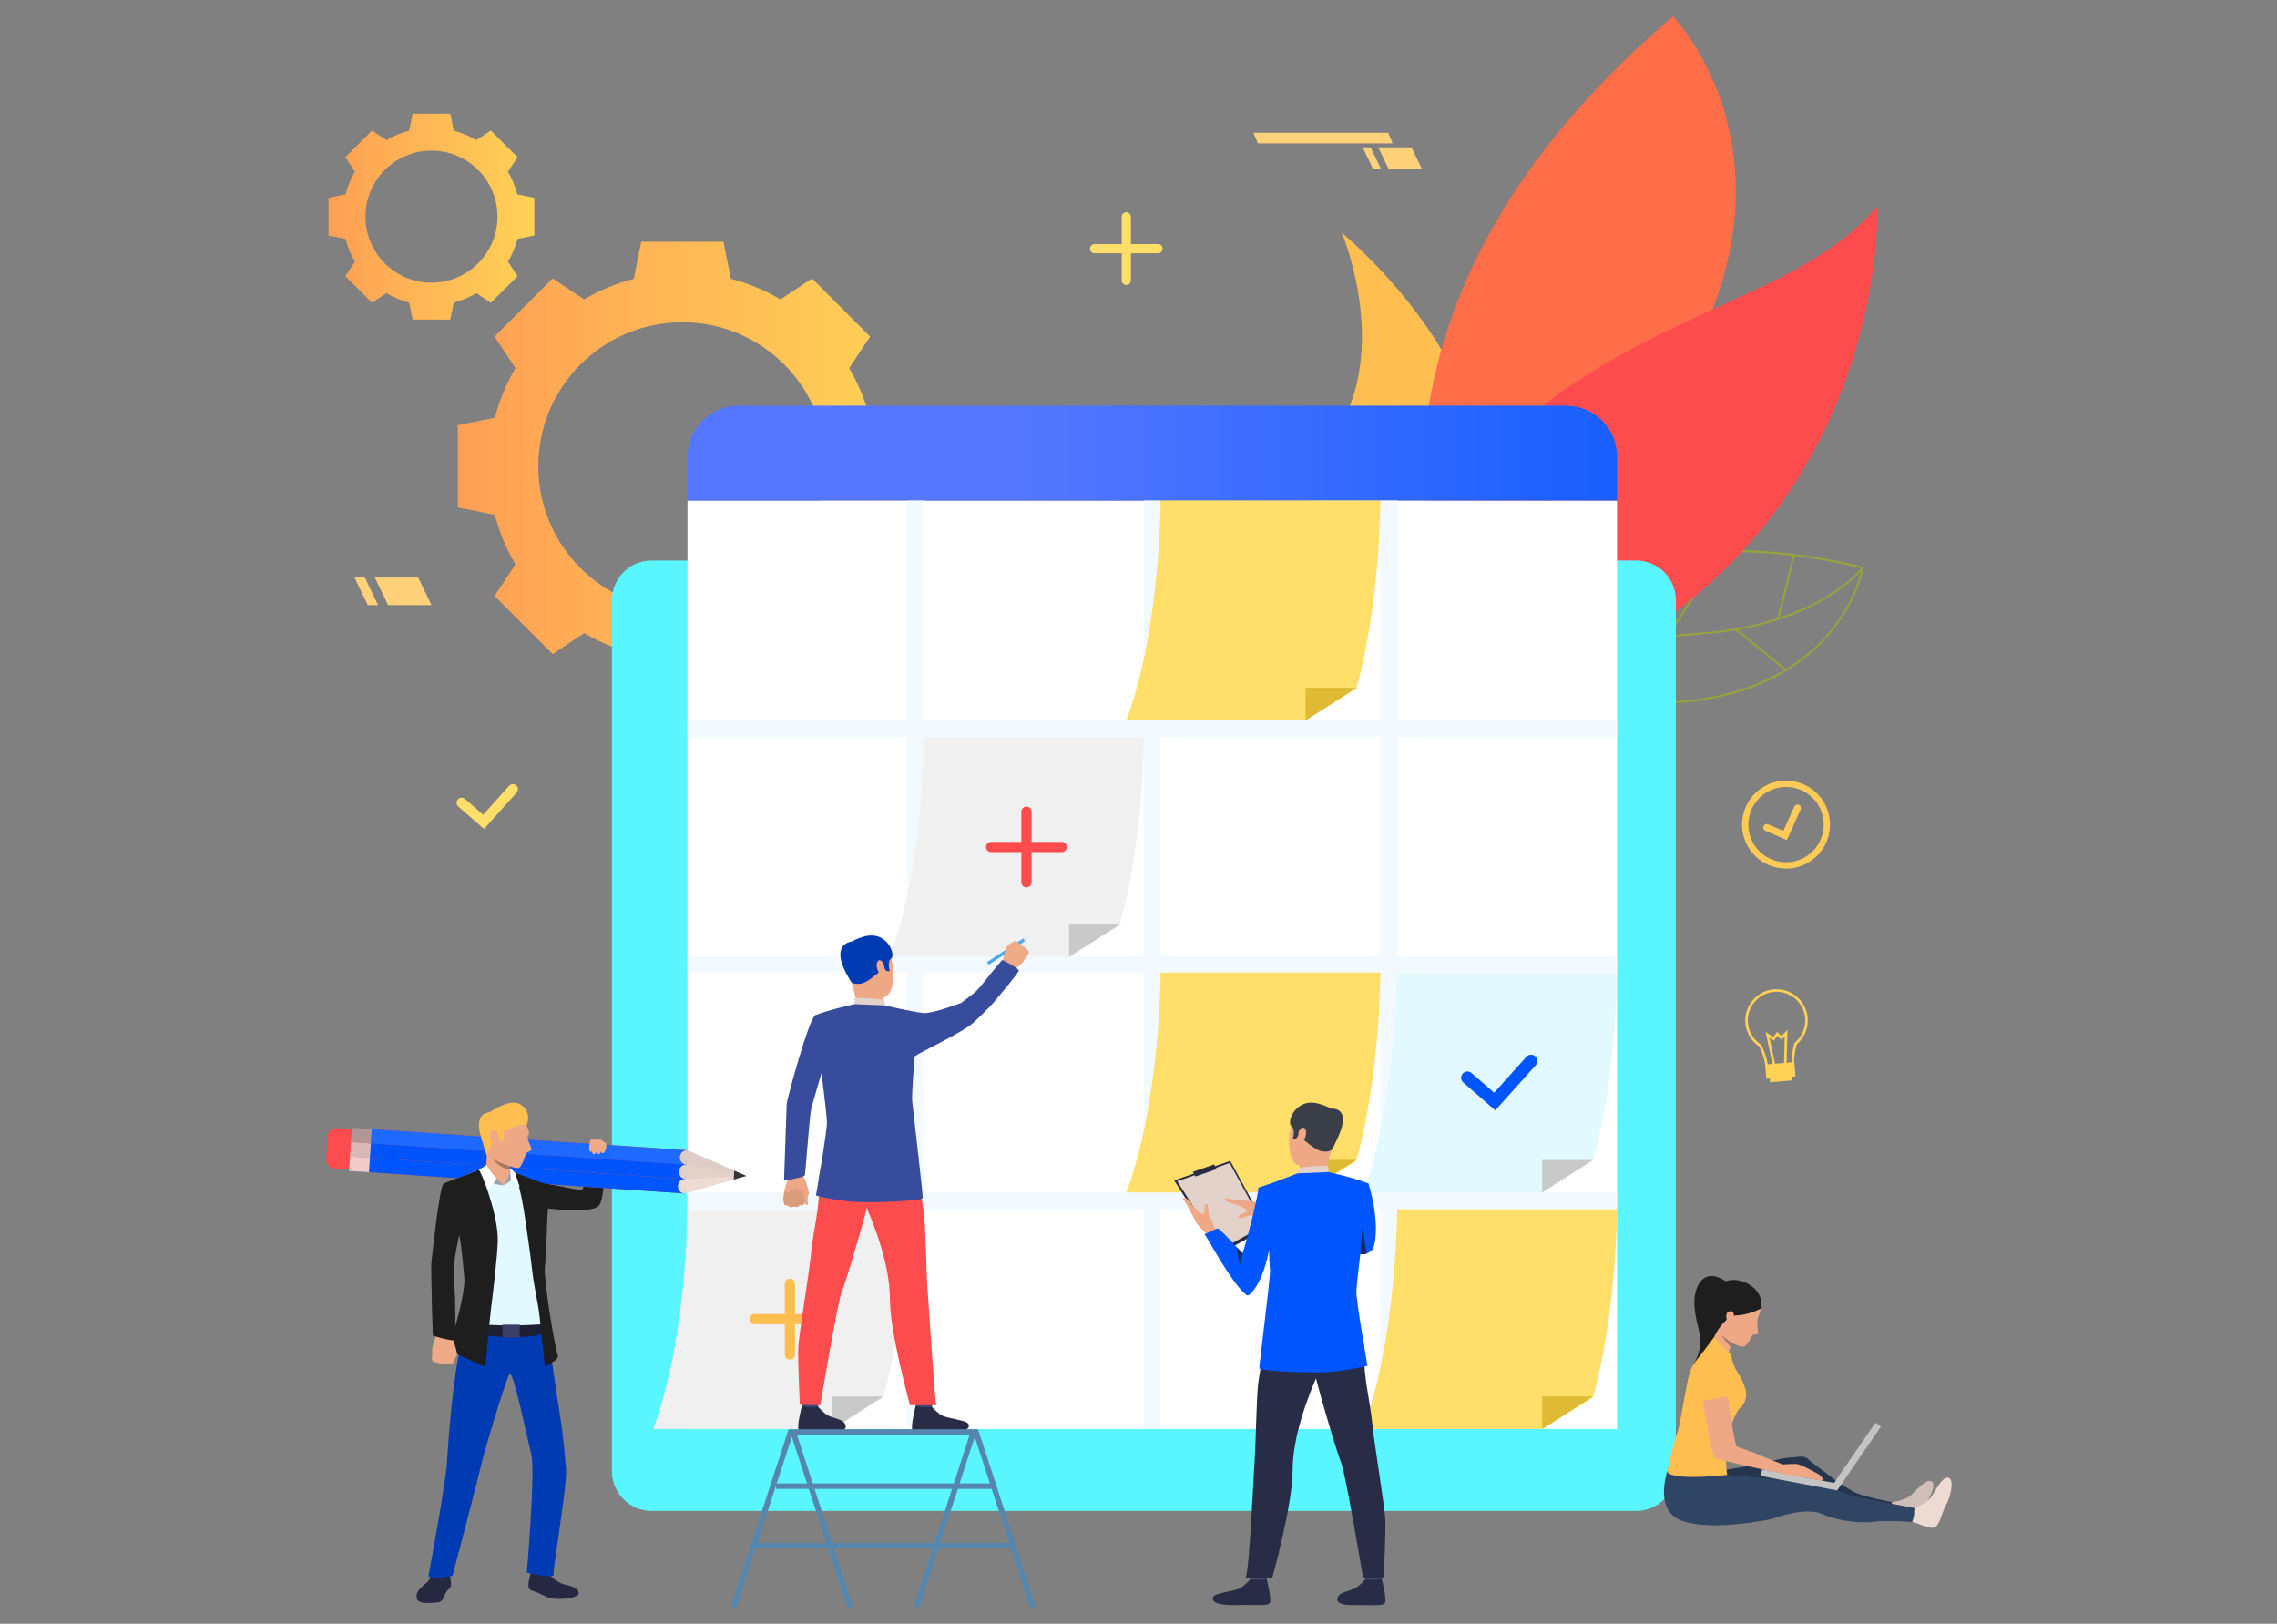 <svg xmlns="http://www.w3.org/2000/svg" width="2499" height="1782" viewBox="0 0 2499 1782" fill="none"><rect x="0" y="0" width="2499" height="1782" fill="#808080" stroke="none"/><path d="M1890.21 604.291L1829.13 697.791L1830.87 698.926L1891.95 605.426L1890.21 604.291Z" fill="#97A43C"></path><path d="M2003.91 654.737C1978.4 670.036 1933.99 689.302 1867.29 694.203C1803.19 698.914 1753.78 705.164 1711.82 713.87C1659.81 724.659 1619.82 739.176 1589.54 758.252L1590.65 760.008C1659.75 716.469 1774.87 703.077 1867.45 696.273C1934.62 691.336 1979.38 671.891 2005.1 656.448C2033.03 639.676 2045.23 623.808 2045.35 623.65L2043.7 622.395C2043.58 622.552 2031.55 638.166 2003.91 654.737Z" fill="#97A43C"></path><path d="M2044.77 622.019C1987.46 607.908 1933.47 601.986 1883.42 604.265C1857.69 605.436 1833 608.764 1809.45 614.264C1807.55 614.71 1805.66 615.168 1803.78 615.639C1792 618.593 1780.48 622.091 1769.26 626.144C1752.54 632.15 1736.48 639.375 1721.12 647.793C1706.02 656.043 1691.59 665.425 1677.87 675.943C1672.96 679.682 1668.14 683.589 1663.42 687.631C1660.43 690.175 1657.48 692.792 1654.56 695.458C1647.71 701.729 1641.31 708.11 1635.33 714.502C1633.93 715.985 1632.55 717.481 1631.2 718.965C1622.28 728.819 1614.35 738.66 1607.37 748.14C1606.42 749.418 1605.5 750.685 1604.58 751.951C1602.88 754.327 1601.23 756.679 1599.65 758.995C1594.13 767.063 1589.3 774.747 1585.17 781.826C1583.94 783.913 1582.77 785.939 1581.67 787.917C1580.62 789.763 1579.64 791.56 1578.7 793.296C1563.75 821.036 1557.61 840.912 1557.55 841.105L1555.82 846.761L1559.37 842.034C1559.5 841.853 1572.37 825.077 1609.37 808.203C1609.72 808.046 1610.07 807.877 1610.43 807.72C1613.65 806.274 1617.12 804.802 1620.83 803.319C1628.28 800.328 1636.76 797.313 1646.35 794.394C1651.91 792.693 1657.86 791.029 1664.18 789.436C1680.72 785.227 1699.92 781.428 1722.08 778.509C1748.49 775.024 1779.08 772.792 1814.33 772.611C1835.61 772.514 1855.74 770.801 1874.61 767.497C1883.26 766.001 1891.64 764.156 1899.76 761.985C1912.9 758.475 1925.31 754.097 1936.97 748.875C1964.67 736.452 1988.19 719.193 2006.87 697.592C2038.69 660.794 2045.48 623.574 2045.55 623.2L2045.71 622.248L2044.77 622.019ZM2005.29 696.229C1994.46 708.772 1979.77 722.22 1960.15 734.184C1959.52 734.57 1958.9 734.944 1958.26 735.318C1941.56 745.268 1921.37 754.121 1897.06 760.44C1889.87 762.334 1882.31 763.986 1874.37 765.385C1856.38 768.569 1836.42 770.426 1814.33 770.535C1781.36 770.704 1750.46 772.658 1722.07 776.372C1710.25 777.916 1698.86 779.761 1687.94 781.908C1679.75 783.512 1671.81 785.285 1664.15 787.239C1658.12 788.758 1652.25 790.386 1646.57 792.123C1637.17 794.97 1628.26 798.081 1619.84 801.482C1616.26 802.918 1612.76 804.401 1609.36 805.933C1608.7 806.235 1608.03 806.536 1607.38 806.838C1580.88 819.056 1567.01 830.972 1561.16 836.905C1563.85 829.439 1569.98 813.845 1580.53 794.282C1581.41 792.642 1582.34 790.954 1583.32 789.217C1584.65 786.841 1586.06 784.393 1587.55 781.86C1591.35 775.419 1595.69 768.496 1600.63 761.26C1603.16 757.522 1605.86 753.686 1608.72 749.802C1609.62 748.56 1610.55 747.318 1611.52 746.051C1618.55 736.716 1626.48 727.08 1635.4 717.467C1636.24 716.538 1637.11 715.61 1637.99 714.694C1643.6 708.748 1649.59 702.826 1655.96 696.989C1658.39 694.769 1660.87 692.562 1663.44 690.355C1667.53 686.821 1671.81 683.299 1676.3 679.801C1689.5 669.526 1704.41 659.515 1721.14 650.361C1735.39 642.558 1750.98 635.369 1767.95 629.171C1781.38 624.238 1795.69 619.932 1810.92 616.422C1832.55 611.405 1856.02 607.992 1881.44 606.665C1883.88 606.52 1886.33 606.412 1888.79 606.327C1889.63 606.291 1890.47 606.267 1891.32 606.255C1896.01 606.098 1900.76 606.026 1905.59 606.026C1925.14 606.026 1945.76 607.232 1967.51 609.839C1968.2 609.923 1968.89 610.007 1969.59 610.092C1992.68 612.95 2017.02 617.389 2042.67 623.636C2042.89 623.684 2043.09 623.744 2043.31 623.792C2043.16 624.48 2042.92 625.517 2042.57 626.88C2039.91 637.409 2030.66 666.921 2005.29 696.229Z" fill="#97A43C"></path><path d="M1472.5 255.304C1472.5 255.304 1518.8 363.018 1477.84 454.367C1390.92 648.175 1456.81 623.19 1456.81 623.19C1456.81 623.19 1512.6 752.715 1601.59 594.241C1690.58 435.768 1472.5 255.304 1472.5 255.304Z" fill="#FEBF50"></path><path d="M1664.28 860.59C1664.28 860.59 1622.56 728.425 1813.82 459.609C2005.09 190.792 1836.08 18 1836.08 18C1342.76 438.649 1664.28 860.59 1664.28 860.59Z" fill="#FD6E49"></path><path d="M1714.84 429.037C1575.03 525.346 1509.6 809.276 1605.46 782.866C2077.49 652.81 2060.4 226.604 2060.4 226.604C1984.5 315.278 1854.64 332.727 1714.84 429.037Z" fill="#FC4C4D"></path><path d="M1967.86 608.608L1950.59 679.082L1952.61 679.576L1969.87 609.102L1967.86 608.608Z" fill="#97A43C"></path><path d="M1906.31 690.24L1905 691.848L1959.49 736.31L1960.8 734.702L1906.31 690.24Z" fill="#97A43C"></path><path d="M954.543 458.414C949.542 439.055 941.869 420.773 931.96 403.967L954.95 369.392L923.055 337.497L891.16 305.602L856.585 328.591C839.779 318.682 821.497 311.009 802.138 306.008L793.953 265.337H748.846H703.74L695.554 306.008C676.195 311.009 657.913 318.682 641.107 328.591L606.532 305.602L574.637 337.497L542.742 369.392L565.732 403.967C555.823 420.774 548.15 439.055 543.149 458.414L502.478 466.6V511.706V556.812L543.149 564.997C548.15 584.356 555.823 602.638 565.732 619.444L542.742 654.019L574.637 685.913L606.532 717.808L641.107 694.819C657.913 704.729 676.194 712.401 695.554 717.402L703.74 758.073H748.846H793.953L802.138 717.402C821.497 712.401 839.779 704.729 856.584 694.819L891.159 717.808L923.054 685.913L954.949 654.019L931.959 619.444C941.868 602.638 949.541 584.356 954.542 564.997L995.213 556.812V511.706V466.6L954.543 458.414ZM748.846 669.76C661.556 669.76 590.792 598.997 590.792 511.706C590.792 424.415 661.555 353.652 748.846 353.652C836.137 353.652 906.9 424.415 906.9 511.706C906.9 598.997 836.137 669.76 748.846 669.76Z" fill="url(#paint0_linear_360_662)"></path><path d="M567.817 213.344C565.524 204.469 562.007 196.088 557.464 188.384L568.004 172.533L553.382 157.91L538.76 143.288L522.909 153.827C515.205 149.285 506.824 145.766 497.949 143.474L494.196 124.829H473.516H452.837L449.085 143.474C440.209 145.767 431.829 149.285 424.124 153.827L408.273 143.288L393.651 157.91L379.029 172.533L389.569 188.384C385.026 196.088 381.508 204.469 379.216 213.344L360.57 217.096V237.775V258.454L379.216 262.206C381.509 271.081 385.026 279.462 389.569 287.167L379.029 303.018L393.651 317.64L408.273 332.262L424.124 321.722C431.829 326.266 440.209 329.782 449.085 332.075L452.837 350.721H473.516H494.195L497.948 332.075C506.823 329.782 515.204 326.266 522.908 321.722L538.759 332.262L553.381 317.64L568.003 303.018L557.463 287.167C562.006 279.462 565.524 271.081 567.816 262.206L586.462 258.454V237.775V217.096L567.817 213.344ZM473.516 310.234C433.498 310.234 401.057 277.794 401.057 237.776C401.057 197.758 433.498 165.316 473.516 165.316C513.534 165.316 545.975 197.757 545.975 237.776C545.975 277.793 513.534 310.234 473.516 310.234Z" fill="url(#paint1_linear_360_662)"></path><path d="M715.121 1658.2H1795.7C1819.74 1658.2 1839.22 1638.72 1839.22 1614.68V658.672C1839.22 634.634 1819.74 615.147 1795.7 615.147H715.121C691.083 615.147 671.596 634.634 671.596 658.672V1614.68C671.596 1638.72 691.083 1658.2 715.121 1658.2Z" fill="#59F6FF"></path><path d="M754.501 1568.32L1774.67 1568.32L1774.67 549.289L754.501 549.289L754.501 1568.32Z" fill="white"></path><path d="M754.5 549.288H1774.67V501.159C1774.67 470.254 1749.61 445.199 1718.71 445.199H810.461C779.555 445.199 754.5 470.254 754.5 501.159V549.288Z" fill="url(#paint2_linear_360_662)"></path><path d="M1236.14 312.806C1233.36 312.806 1231.1 310.549 1231.1 307.765V238.046C1231.1 235.263 1233.36 233.006 1236.14 233.006C1238.93 233.006 1241.18 235.263 1241.18 238.046V307.765C1241.18 310.549 1238.93 312.806 1236.14 312.806Z" fill="#FFDF69"></path><path d="M1271 277.947H1201.28C1198.5 277.947 1196.24 275.69 1196.24 272.907C1196.24 270.123 1198.5 267.867 1201.28 267.867H1271C1273.79 267.867 1276.04 270.124 1276.04 272.907C1276.04 275.69 1273.79 277.947 1271 277.947Z" fill="#FFDF69"></path><path d="M1014.13 549.288H995.782V1568.32H1014.13V549.288Z" fill="#F2F9FF"></path><path d="M754.501 1308.69V1327.04H1774.67V1308.69H754.501Z" fill="#F2F9FF"></path><path d="M754.501 1049.06V1067.41H1774.67V1049.06H754.501Z" fill="#F2F9FF"></path><path d="M754.501 790.568V808.917L1774.67 808.917V790.568L754.501 790.568Z" fill="#F2F9FF"></path><path d="M1273.76 549.288H1255.41V1568.32H1273.76V549.288Z" fill="#F2F9FF"></path><path d="M1533.39 549.288H1515.04V1568.32H1533.39V549.288Z" fill="#F2F9FF"></path><path d="M1774.67 1327.04C1774.67 1327.04 1774.5 1438.73 1748.32 1533.41L1692.52 1568.33H1495.77C1533.15 1468.86 1533.38 1327.04 1533.38 1327.04H1774.67Z" fill="#FFDF69"></path><path d="M1692.52 1568.33V1532.6H1748.32L1692.52 1568.33Z" fill="#DEBA35"></path><path d="M1515.04 1067.4C1515.04 1067.4 1514.87 1179.09 1488.69 1273.77L1432.89 1308.69H1236.14C1273.52 1209.22 1273.75 1067.4 1273.75 1067.4H1515.04Z" fill="#FFDF69"></path><path d="M1432.89 1308.69V1272.96H1488.69L1432.89 1308.69Z" fill="#DEBA35"></path><path d="M1515.04 549.288C1515.04 549.288 1514.87 660.976 1488.69 755.654L1432.89 790.579H1236.14C1273.52 691.106 1273.75 549.288 1273.75 549.288H1515.04Z" fill="#FFDF69"></path><path d="M1432.89 790.579V754.845H1488.69L1432.89 790.579Z" fill="#DEBA35"></path><path d="M995.782 1327.04C995.782 1327.04 995.613 1438.73 969.433 1533.41L913.631 1568.33H716.885C754.265 1468.86 754.49 1327.04 754.49 1327.04H995.782Z" fill="#F0F0F0"></path><path d="M913.631 1568.33V1532.6H969.432L913.631 1568.33Z" fill="#C9C9C9"></path><path d="M866.913 1492.08C863.815 1492.08 861.305 1489.57 861.305 1486.47V1408.91C861.305 1405.81 863.816 1403.3 866.913 1403.3C870.01 1403.3 872.521 1405.81 872.521 1408.91V1486.47C872.521 1489.57 870.01 1492.08 866.913 1492.08Z" fill="#FEBF50"></path><path d="M905.695 1453.3H828.13C825.033 1453.3 822.522 1450.78 822.522 1447.69C822.522 1444.59 825.033 1442.08 828.13 1442.08H905.695C908.792 1442.08 911.303 1444.59 911.303 1447.69C911.303 1450.78 908.792 1453.3 905.695 1453.3Z" fill="#FEBF50"></path><path d="M1255.41 808.917C1255.41 808.917 1255.24 920.605 1229.06 1015.28L1173.26 1050.21H976.514C1013.89 950.734 1014.12 808.917 1014.12 808.917H1255.41Z" fill="#F0F0F0"></path><path d="M1173.26 1050.21V1014.47H1229.06L1173.26 1050.21Z" fill="#C9C9C9"></path><path d="M1126.54 973.953C1123.44 973.953 1120.93 971.441 1120.93 968.345V890.781C1120.93 887.683 1123.44 885.173 1126.54 885.173C1129.64 885.173 1132.15 887.684 1132.15 890.781V968.345C1132.15 971.442 1129.64 973.953 1126.54 973.953Z" fill="#FC4C4D"></path><path d="M1165.32 935.17H1087.76C1084.66 935.17 1082.15 932.659 1082.15 929.563C1082.15 926.465 1084.66 923.955 1087.76 923.955H1165.32C1168.42 923.955 1170.93 926.466 1170.93 929.563C1170.93 932.66 1168.42 935.17 1165.32 935.17Z" fill="#FC4C4D"></path><path d="M1774.67 1067.4C1774.67 1067.4 1774.5 1179.09 1748.32 1273.77L1692.52 1308.69H1495.77C1533.15 1209.22 1533.38 1067.4 1533.38 1067.4H1774.67Z" fill="#E1F9FF"></path><path d="M1692.52 1308.69V1272.96H1748.32L1692.52 1308.69Z" fill="#C9C9C9"></path><path d="M1641.04 1218.58L1605.99 1188.03C1603.11 1185.52 1602.82 1181.16 1605.32 1178.29C1607.83 1175.41 1612.19 1175.11 1615.06 1177.62L1639.85 1199.23L1675.19 1159.8C1677.74 1156.96 1682.1 1156.73 1684.94 1159.27C1687.78 1161.82 1688.02 1166.18 1685.47 1169.02L1641.04 1218.58Z" fill="#0055FF"></path><path d="M531.237 909.754L503.023 885.157C500.709 883.14 500.469 879.629 502.486 877.316C504.503 875.002 508.013 874.762 510.327 876.778L530.279 894.172L558.731 862.437C560.78 860.152 564.295 859.959 566.579 862.009C568.865 864.058 569.056 867.572 567.007 869.857L531.237 909.754Z" fill="#FFDF69"></path><path d="M1952.99 1180.4C1949.25 1180.45 1945.68 1179.38 1942.81 1177.33C1939.55 1175 1937.58 1171.7 1937.26 1168.02C1936.1 1160.82 1933.17 1153.54 1930.85 1148.58C1921.35 1142.3 1915.59 1131.81 1915.43 1120.42C1915.17 1101.51 1930.34 1085.91 1949.25 1085.65C1968.17 1085.38 1983.77 1100.56 1984.03 1119.47C1984.17 1129.76 1979.76 1139.45 1971.9 1146.11C1969.98 1153.27 1969.01 1159.75 1969.05 1165.38C1969.64 1172.91 1963.03 1179.61 1954.29 1180.34C1953.85 1180.37 1953.42 1180.4 1952.99 1180.4ZM1949.29 1088.45C1931.93 1088.69 1918 1103.02 1918.24 1120.38C1918.39 1130.96 1923.8 1140.7 1932.71 1146.44L1933.05 1146.66L1933.22 1147.02C1935.65 1152.16 1938.8 1159.91 1940.04 1167.63L1940.06 1167.73C1940.29 1170.6 1941.85 1173.2 1944.44 1175.05C1947.1 1176.95 1950.52 1177.84 1954.06 1177.54C1961.28 1176.94 1966.75 1171.56 1966.25 1165.56L1966.24 1165.5V1165.45C1966.2 1159.44 1967.23 1152.54 1969.31 1144.94L1969.43 1144.51L1969.77 1144.23C1977.18 1138.11 1981.36 1129.1 1981.22 1119.5C1980.98 1102.14 1966.66 1088.21 1949.29 1088.45Z" fill="#FFD255"></path><path d="M1945.61 1169.32L1937.79 1132.49L1946.13 1138.21L1950.46 1132.44L1955.07 1137.08L1961.78 1130.28L1960.71 1167.97L1957.91 1167.89L1958.77 1137.33L1955.08 1141.07L1950.76 1136.72L1946.76 1142.05L1941.99 1138.78L1948.35 1168.74L1945.61 1169.32Z" fill="#FFD255"></path><path d="M1966.2 1175.91L1941.95 1177.92L1942.76 1187.69L1967.01 1185.68L1966.2 1175.91Z" fill="#FFD255"></path><path d="M1969.27 1165.6L1937.23 1168.26L1938.53 1183.99L1970.58 1181.33L1969.27 1165.6Z" fill="#FFD255"></path><path d="M1523.79 184.921H1560.31L1549.13 161.733H1512.61L1523.79 184.921Z" fill="#FFD179"></path><path d="M1506.69 184.921H1515.4L1504.22 161.733H1495.51L1506.69 184.921Z" fill="#FFD179"></path><path d="M1380.5 157.305H1528.4L1523.49 145.711H1375.59L1380.5 157.305Z" fill="#FFD179"></path><path d="M425.907 664.049H473.515L458.944 633.827H411.336L425.907 664.049Z" fill="#FFD179"></path><path d="M403.632 664.049H414.976L400.404 633.827H389.059L403.632 664.049Z" fill="#FFD179"></path><path d="M879.199 1283.33C879.199 1283.33 881.268 1286.73 881.527 1289.49C881.733 1291.68 883.574 1294.96 884.372 1296.77C885.17 1298.58 887.736 1306.76 887.829 1308.89C887.867 1309.76 885.924 1315.25 886.199 1317.01C886.474 1318.76 887.479 1322.24 885.903 1322.47C884.326 1322.7 882.539 1319.85 882.539 1319.85C882.539 1319.85 882.688 1321.47 881.354 1322.09C878.76 1323.29 877.387 1322.23 877.387 1322.23C877.387 1322.23 876.43 1324.01 875.229 1324.25C872.581 1324.77 871.284 1323.71 871.284 1323.71C871.284 1323.71 870.117 1324.71 868.287 1324.68C865.947 1324.63 864.963 1322.61 864.963 1322.61C864.963 1322.61 861.998 1323.21 861.138 1321.83C860.278 1320.44 860.427 1318.97 860.071 1317.71C859.714 1316.46 859.984 1305.14 863.829 1296.99C867.674 1288.84 862.85 1280.89 862.85 1280.89L879.199 1283.33Z" fill="#EEA886"></path><path d="M882.954 1318.79C882.954 1318.79 883.218 1308.64 880.545 1306.47C877.872 1304.31 877.568 1307.98 877.568 1307.98C877.568 1307.98 877.931 1304.36 875.01 1303.87C872.089 1303.38 871.966 1307.68 871.966 1307.68C871.966 1307.68 871.488 1304.89 868.42 1305.46C865.352 1306.03 866.083 1309.6 866.083 1309.6C866.083 1309.6 863.152 1306.1 861.252 1309.46C858.042 1315.13 860.961 1321.88 860.961 1321.88C860.961 1321.88 861.979 1323.54 864.899 1322.79C864.899 1322.79 866.883 1326.76 871.252 1323.94C871.252 1323.94 875.85 1326.42 877.479 1322.48C877.479 1322.48 882.719 1324.56 882.954 1318.79Z" fill="#DB9C7C"></path><path d="M913.648 1137.05C913.648 1137.05 896.264 1194.99 890.39 1216.36C888.548 1223.06 884.09 1287.08 883.303 1289.65C882.516 1292.23 860.465 1295.76 860.465 1295.76C860.465 1295.76 863.137 1215.68 863.386 1211.31C863.635 1206.95 887.716 1117.52 894.72 1114.33C899.966 1111.94 902.736 1113.92 909.347 1118.83C918.626 1125.71 913.648 1137.05 913.648 1137.05Z" fill="#384C9E"></path><path d="M1122.97 1029.86L1083.17 1055.89L1085.11 1058.85L1124.9 1032.81L1122.97 1029.86Z" fill="#4DA8F2"></path><path d="M1129.16 1044.81C1129.16 1044.81 1128.78 1047.06 1128.13 1047.96C1128.13 1047.96 1126.83 1049.52 1125.97 1050.68C1125.7 1051.05 1125.47 1051.37 1125.35 1051.6C1124.82 1052.55 1123.96 1054.79 1122.06 1056.71C1120.16 1058.63 1112.78 1064.74 1112.78 1064.74L1106.46 1059.38L1099.89 1056.43C1099.89 1056.43 1103.57 1040.45 1105.13 1038.46C1105.28 1038.26 1105.44 1038.08 1105.6 1037.91C1107.08 1036.35 1108.84 1035.81 1109.72 1035.08C1110.04 1034.82 1113.42 1032.38 1114.62 1032.7C1116.29 1033.13 1117.27 1034.11 1117.65 1035.23C1117.65 1035.23 1120.89 1036.22 1122.15 1038.12C1122.15 1038.12 1125.16 1038.94 1126.06 1041.75C1126.06 1041.75 1129.03 1042.93 1129.16 1044.81Z" fill="#EFAA88"></path><path d="M899.542 1532.66C899.542 1532.66 897.957 1543.66 897.759 1545.31C897.561 1546.96 880.13 1544.34 880.13 1544.34L878.719 1531.24C878.719 1531.24 897.363 1531.11 899.542 1532.66Z" fill="#424773"></path><path d="M897.945 1543.91C897.945 1543.91 903.467 1550.54 908.809 1553.43C914.151 1556.32 922.545 1557.46 925.703 1560.45C927.983 1562.61 934.007 1571.91 911.823 1571.72C889.639 1571.53 878.943 1573.03 876.566 1569.47C874.189 1565.91 880.005 1543.17 880.005 1543.17C880.005 1543.17 885.259 1545.06 897.945 1543.91Z" fill="#292C47"></path><path d="M1024.43 1532.66C1024.43 1532.66 1022.85 1543.66 1022.65 1545.31C1022.45 1546.96 1005.02 1544.34 1005.02 1544.34L1003.61 1531.24C1003.61 1531.24 1022.26 1531.11 1024.43 1532.66Z" fill="#424773"></path><path d="M1022.84 1543.91C1022.84 1543.91 1028.36 1550.54 1033.7 1553.43C1039.04 1556.32 1058.7 1558.69 1061.86 1561.68C1064.14 1563.84 1067.93 1572.53 1036.71 1571.72C1014.54 1571.14 1003.83 1573.03 1001.46 1569.47C999.081 1565.91 1004.9 1543.17 1004.9 1543.17C1004.9 1543.17 1009.85 1545.19 1022.84 1543.91Z" fill="#292C47"></path><path d="M913.976 1250.02C913.976 1250.02 897.598 1276.04 898.819 1299.57C900.041 1323.09 892.881 1348.77 890.42 1373.34C887.677 1400.73 876.453 1465.58 876.045 1480.23C875.638 1494.89 877.787 1541.68 877.787 1541.68L900.256 1542.19C900.256 1542.19 919.128 1428.82 924.015 1417.25C928.902 1405.68 953.14 1323.21 953.955 1313.95C954.771 1304.7 913.976 1250.02 913.976 1250.02Z" fill="#FC4C4D"></path><path d="M1000.19 1253.55C1000.19 1253.55 1012.54 1318.02 1014.17 1332.41C1015.79 1346.81 1016.88 1402.08 1017.7 1411.08C1018.51 1420.08 1025.3 1528.55 1027.47 1542.19H998.745C998.745 1542.19 976.694 1463.14 976.694 1425.73C976.694 1388.33 959.658 1344.42 948.661 1319.74C937.664 1295.06 912.493 1294.48 905.733 1248.69C905.733 1248.69 991.042 1239.02 1000.19 1253.55Z" fill="#FC4C4D"></path><path d="M941.306 1031.25C941.306 1031.25 963.289 1023.03 973.426 1039.77C983.563 1056.5 982.586 1090 971.505 1094.12C960.424 1098.24 943.778 1096.09 938.106 1085.62C932.433 1075.15 927.311 1060.01 927.557 1049.89C927.802 1039.78 935.534 1034.17 941.306 1031.25Z" fill="#EEA886"></path><path d="M969.118 1094.89C969.118 1094.89 968.203 1100.83 969.715 1103.75C971.227 1106.67 941.235 1106.75 941.235 1106.75C941.235 1106.75 938.8 1090.85 934.184 1077.41C929.569 1063.97 969.118 1094.89 969.118 1094.89Z" fill="#EEA886"></path><path d="M934.184 1077.41C934.184 1077.41 936.254 1080.82 944.704 1079.5C953.154 1078.17 963.463 1066.93 966.991 1065.7C970.519 1064.46 970.553 1062.39 970.553 1062.39L972.761 1065.62L976.508 1065.85C976.508 1065.85 973.09 1055.8 978.246 1051.7C983.402 1047.6 972.894 1019.15 945.795 1028.62C945.795 1028.62 924.981 1034.36 925.738 1046.19C926.496 1058.03 929.527 1071.51 934.184 1077.41Z" fill="#003BB4"></path><path d="M971.496 1103.4C971.496 1103.4 971.402 1097.81 968.869 1097.28C966.337 1096.74 940.919 1094.3 937.811 1095.52V1102.03C937.811 1102.03 943.8 1105.71 971.496 1103.4Z" fill="#E2D2CA"></path><path d="M969.992 1058.09C969.518 1056.1 964.47 1050.43 962.536 1056.5C960.603 1062.58 965.457 1070.75 968.164 1070.05C970.872 1069.35 971.194 1063.12 969.992 1058.09Z" fill="#EEA886"></path><path d="M1013.54 1111.86C996.109 1109.56 971.496 1103.4 971.496 1103.4L937.81 1102.02C937.81 1102.02 906.894 1108.83 894.719 1114.33C893.564 1114.85 893.559 1141.91 890.389 1149.01L900.484 1170.3C900.484 1170.3 906.316 1212.49 907.525 1231.25C908.081 1239.86 895.499 1312.01 895.499 1312.01C895.499 1312.01 908.98 1315.98 931.971 1318.52C954.961 1321.05 1012.4 1317.6 1012.76 1314.88C1013.13 1312.17 1001.64 1213.78 1001.13 1208.68C1000.35 1200.86 1003.83 1159.3 1003.83 1159.3C1009.14 1155.18 1055.74 1133.55 1068.46 1122.28C1071.86 1119.26 1086.22 1105.27 1090.3 1100.44C1104.76 1083.35 1116.61 1068.68 1118.05 1065.52C1119.69 1063.72 1101.92 1054.16 1100.34 1053.63C1098.97 1053.17 1079.85 1078.63 1072.33 1086.78C1068.98 1090.41 1055.04 1100.55 1055.04 1100.55C1055.04 1100.55 1024.44 1112.48 1013.54 1111.86Z" fill="#384C9E"></path><path d="M935.046 1033.22C935.046 1033.22 907.015 1035.41 934.185 1077.41L935.046 1033.22Z" fill="#003BB4"></path><path d="M1124.91 1032.79L1127.21 1029.28L1122.98 1029.83L1124.91 1032.79Z" fill="#DFE1E8"></path><path d="M869.795 1574.78H1064.18L1002.91 1762.91L1008.64 1764.78L1072.47 1568.75H865.42L802.196 1762.91L807.925 1764.78L869.795 1574.78Z" fill="#5586AD"></path><path d="M935.951 1762.91L874.689 1574.78H1069.07L1130.94 1764.78L1136.67 1762.91L1073.44 1568.75H866.39L930.222 1764.78L935.951 1762.91Z" fill="#5586AD"></path><path d="M1089.63 1627.99H851.709V1634.02H1089.63V1627.99Z" fill="#5586AD"></path><path d="M1111.85 1693.41H827.201V1699.43H1111.85V1693.41Z" fill="#5586AD"></path><path d="M662.572 1268.74C662.572 1268.74 665.225 1316.9 656.39 1323.95C652.306 1327.21 642.677 1328.24 632.275 1328.25C628.848 1328.26 625.339 1328.15 621.915 1327.98C621.907 1327.98 621.902 1327.98 621.902 1327.98C608.231 1327.29 595.958 1325.56 595.958 1325.56C595.958 1325.56 560.514 1327.35 562.248 1305.36C562.248 1305.36 566.375 1298.71 571.668 1297.19C576.555 1295.79 598.879 1299.64 602.752 1299.81C607.018 1300 637.272 1306.72 638.569 1306.24C639.867 1305.76 643.344 1293.9 643.557 1285.95C643.865 1274.46 643.819 1263.89 643.819 1263.89L662.572 1268.74Z" fill="#1E1E1E"></path><path d="M474.733 1726.01C474.733 1726.01 471.757 1733.19 469.248 1736.03C466.739 1738.87 457.132 1743.96 457.08 1752.4C457.023 1761.56 473.274 1759.02 479.63 1758.68C485.986 1758.35 486.466 1753.46 489.143 1748.27C491.819 1743.08 494.516 1743.96 495.018 1739.78C495.519 1735.6 492.969 1726.24 492.969 1726.24L474.733 1726.01Z" fill="#252840"></path><path d="M601.965 1727.66C601.965 1727.66 610.818 1736.95 619.806 1738.9C628.793 1740.85 635.08 1743.33 635.148 1748.67C635.216 1754 609.283 1757.52 598.998 1752.14C583.648 1744.11 582.087 1746.53 580.386 1742.52C578.684 1738.51 582.43 1727.78 582.32 1726.5C582.182 1724.93 601.965 1727.66 601.965 1727.66Z" fill="#252840"></path><path d="M600.911 1459.21C600.911 1459.21 610.21 1526.75 614.008 1549.59C618.448 1576.28 619.954 1598.34 621.192 1612.16C622.749 1629.54 606.454 1723.04 607.544 1728.12C608.634 1733.21 578.203 1726.01 578.203 1726.01C578.203 1726.01 587.764 1614.76 583.125 1596.25C578.806 1579.01 563.22 1503.26 559.279 1507.96C555.338 1512.67 530.587 1595.8 527.668 1609.4C524.749 1622.99 496.6 1729.41 496.6 1729.41C496.6 1729.41 475.56 1733.93 470.209 1729.67C470.209 1729.67 488.569 1631.9 490.429 1606.42C491.138 1596.7 496.893 1490.63 513.316 1447.66C521.995 1424.95 600.911 1459.21 600.911 1459.21Z" fill="#003BB4"></path><path d="M358.022 1272.29L359.728 1246.92C360.079 1241.7 364.591 1237.76 369.807 1238.11L424.232 1241.77C429.448 1242.12 433.392 1246.63 433.041 1251.84L431.335 1277.22C430.984 1282.43 426.472 1286.37 421.256 1286.02L366.831 1282.37C361.615 1282.02 357.672 1277.5 358.022 1272.29Z" fill="#FC4C4D"></path><path d="M751.195 1309.75L754.385 1262.32L398.496 1238.38L395.306 1285.81L751.195 1309.75Z" fill="#EB4747"></path><path d="M398.38 1238.48L397.316 1254.29L753.206 1278.23L754.269 1262.42L398.38 1238.48Z" fill="#1E69FF"></path><path d="M752.255 1293.91L753.318 1278.1L397.429 1254.17L396.366 1269.98L752.255 1293.91Z" fill="#0154FB"></path><path d="M751.198 1309.76L752.261 1293.95L396.373 1270.01L395.309 1285.82L751.198 1309.76Z" fill="#0055FF"></path><path d="M751.146 1309.8L754.336 1262.37L805.857 1284.78L819.105 1290.54L805.204 1294.48L751.146 1309.8Z" fill="#EDDAD3"></path><path d="M753.273 1278.18C749.04 1277.89 745.848 1274.12 746.142 1269.76C746.435 1265.39 750.103 1262.08 754.336 1262.37L753.273 1278.18Z" fill="#DECCC6"></path><path d="M752.21 1293.99C747.977 1293.7 744.785 1289.93 745.079 1285.57C745.372 1281.2 749.04 1277.89 753.273 1278.18L752.21 1293.99Z" fill="#E3D1CA"></path><path d="M751.146 1309.8C746.913 1309.51 743.721 1305.74 744.015 1301.38C744.308 1297.01 747.976 1293.7 752.209 1293.99L751.146 1309.8Z" fill="#EDDAD3"></path><path d="M386.128 1237.63L385.065 1253.44L406.933 1254.91L407.997 1239.1L386.128 1237.63Z" fill="#B39696"></path><path d="M405.997 1270.68L407.06 1254.87L385.192 1253.4L384.128 1269.21L405.997 1270.68Z" fill="#DBB8B8"></path><path d="M404.934 1286.49L405.998 1270.68L384.129 1269.21L383.066 1285.02L404.934 1286.49Z" fill="#F2CBCB"></path><path d="M753.272 1278.18L819.105 1290.54L754.335 1262.37L753.272 1278.18Z" fill="#DECCC6"></path><path d="M752.209 1293.99L819.105 1290.54L753.272 1278.18L752.209 1293.99Z" fill="#E3D1CA"></path><path d="M752.21 1293.99L819.105 1290.54L751.146 1309.8L752.21 1293.99Z" fill="#EDDAD3"></path><path d="M805.205 1294.48L805.857 1284.78L819.106 1290.54L805.205 1294.48Z" fill="#323438"></path><path d="M647.447 1252.9C647.447 1252.9 645.601 1261.09 647.374 1263.36C649.147 1265.63 649.978 1262.72 649.978 1262.72C649.978 1262.72 649.107 1265.59 651.347 1266.55C653.587 1267.51 654.378 1264.04 654.378 1264.04C654.378 1264.04 654.308 1266.4 656.836 1266.53C659.364 1266.66 659.357 1263.63 659.357 1263.63C659.357 1263.63 661.121 1267.03 663.172 1264.67C666.633 1260.69 665.257 1254.66 665.257 1254.66C665.257 1254.66 664.786 1253.24 662.347 1253.29C662.347 1253.29 661.431 1249.72 657.507 1251.17C657.507 1251.17 654.352 1248.3 652.422 1251.19C652.422 1251.19 648.886 1248.33 647.447 1252.9Z" fill="#EFAA88"></path><path d="M478.592 1458.09C478.592 1458.09 490.136 1461.59 494.97 1460.71C499.811 1459.82 497.361 1400.5 497.552 1388.15C497.698 1378.14 503.177 1351.71 503.177 1351.71C503.177 1351.71 503.177 1351.72 503.185 1351.75C503.192 1351.76 503.192 1351.77 503.192 1351.78C503.192 1351.8 503.2 1351.81 503.2 1351.83C503.742 1353.81 511.136 1381.24 511.392 1394.42C511.664 1408.1 509.61 1460.42 509.61 1460.42L529.988 1462.4L588.554 1463.84L600.771 1462.4C600.771 1462.4 599.311 1440.02 598.768 1429.4C598.431 1422.64 597.118 1410.55 597.455 1398.77C597.455 1398.77 597.242 1386.35 598.475 1381C598.607 1357.4 600.037 1334.02 600.037 1334.02C600.83 1323.32 601.379 1313.32 601.695 1303.98C599.113 1302.62 596.011 1301.02 593.525 1299.84C585.839 1296.18 575.13 1291.25 568.258 1288.1C564.231 1286.25 560.293 1284.9 560.293 1284.9C560.293 1284.9 532.825 1282.26 530.596 1282.41C529.892 1282.45 526.459 1283.64 521.956 1285.36C512.216 1289.06 493.44 1296.58 490.447 1298.73C486.061 1301.87 476.79 1376.48 476.372 1381.7C475.615 1391.11 478.592 1458.09 478.592 1458.09Z" fill="#E1F9FF"></path><path d="M599.007 1453.05C599.007 1453.05 558.809 1456.47 523.604 1453.05V1464.6C523.604 1464.6 576.477 1472.24 600.771 1462.4L599.007 1453.05Z" fill="#1D2033"></path><path d="M564.723 1286.58C564.723 1286.58 571.261 1301.94 576.168 1336.27C578.053 1349.46 581.547 1371.66 584.085 1394.31V1394.32C586.087 1412.18 590.656 1430.51 592.109 1444.18C593.612 1458.34 598.145 1500.07 598.145 1500.07L609.139 1493.14C610.709 1491.69 612.909 1489.8 612.271 1487.76C609.249 1478 603.462 1445.73 600.044 1417.6C600.044 1417.58 600.037 1417.56 600.037 1417.54C599.876 1416.19 599.715 1414.84 599.56 1413.51C599.553 1413.44 599.545 1413.37 599.538 1413.3C598.892 1407.67 598.357 1402.28 597.975 1397.34C597.682 1393.56 597.946 1389.86 598.467 1386.25C599.999 1361 600.76 1334.38 600.76 1334.38C601.567 1323.48 603.567 1309.38 603.875 1299.89C600.047 1299.38 597.209 1298.87 594.133 1297.94C594.133 1297.94 572.463 1289.84 564.723 1286.58Z" fill="#1E1E1E"></path><path d="M560.125 1285.24C560.718 1288.31 543.763 1297.14 532.816 1286.85C532.816 1286.85 534.875 1268.57 534.199 1263.49C533.494 1258.41 559.589 1269.24 559.589 1269.24C559.589 1269.24 559.589 1275.28 559.757 1280.05C559.814 1281.49 559.87 1282.81 559.955 1283.83C560.012 1284.42 560.069 1284.9 560.125 1285.24Z" fill="#EEA987"></path><path d="M558.854 1286.72C558.854 1286.72 556.75 1294.11 553.309 1300.86C553.309 1300.86 545.323 1293.86 542.81 1291.37C540.297 1288.88 558.854 1286.72 558.854 1286.72Z" fill="#EEA987"></path><path d="M544.953 1293.04L553.308 1300.86C553.308 1300.86 543.431 1300.2 541.585 1298.56L544.953 1293.04Z" fill="#A09EA6"></path><path d="M533.87 1278.63C533.87 1278.63 540.554 1289.49 544.954 1293.04L537.54 1305.35L525.654 1283.75L533.87 1278.63Z" fill="white"></path><path d="M498.391 1388.71C497.539 1400.17 502.385 1463.56 497.549 1464.45C492.714 1465.33 474.941 1461.43 474.941 1461.43C474.941 1461.43 472.712 1393.07 473.426 1385.91C473.946 1380.69 482.249 1302.46 486.633 1299.32C489.164 1297.5 507.926 1290.85 517.132 1287.23C518.815 1286.56 524.144 1284.32 525.652 1283.75C527.605 1285.92 544.617 1325.84 546.233 1356.98C546.725 1366.46 544.505 1386.47 542.815 1402.82C541.012 1420.26 539.016 1433.88 537.553 1448.46C534.67 1477.2 532.654 1500.07 532.654 1500.07L504.052 1487.33C499.424 1485.02 493.015 1475.52 494.755 1470.64C501.367 1452.12 509.693 1420.48 509.702 1404.23C509.702 1404.23 506.512 1364.44 503.983 1355.69C503.986 1355.7 499.474 1374.15 498.391 1388.71Z" fill="#1E1E1E"></path><path d="M474.874 1493.98C474.874 1493.98 473.905 1491.62 473.986 1490.38C473.986 1490.38 474.305 1488.13 474.436 1486.52C474.475 1486.01 474.499 1485.56 474.483 1485.27C474.421 1484.06 473.922 1481.43 474.589 1478.47C475.254 1475.53 478.658 1465.36 478.658 1465.36L487.842 1466.72L495.823 1465.64C495.823 1465.64 501.771 1483 501.469 1485.82C501.438 1486.09 501.397 1486.37 501.339 1486.62C500.852 1488.98 499.497 1490.53 499.101 1491.74C498.952 1492.18 497.18 1496.49 495.85 1496.91C494.005 1497.48 492.493 1497.13 491.469 1496.29C491.469 1496.29 487.806 1497.26 485.487 1496.2C485.487 1496.2 482.137 1497.2 479.627 1495.06C479.627 1495.06 476.113 1495.69 474.874 1493.98Z" fill="#EFAA88"></path><path d="M499.144 1420.76L498.85 1471.13C498.85 1471.13 488.797 1470.69 474.941 1465.57L473.98 1394.53L499.144 1420.76Z" fill="#1E1E1E"></path><path d="M570.396 1453.76H551.45V1467.85H570.396V1453.76Z" fill="#3A4066"></path><path d="M576.591 1232.5C576.591 1232.5 582.905 1244.21 579.776 1246.03C577.19 1247.53 582.805 1259.02 583.54 1260.89C584.274 1262.77 578.856 1264.13 577.706 1265.34C576.556 1266.55 573.144 1281.41 568.682 1281.86C564.22 1282.31 544.115 1275.31 538.64 1269.62C533.165 1263.93 528.673 1238.22 532.327 1227.37C535.98 1216.53 565.449 1212.05 576.591 1232.5Z" fill="#EEA886"></path><path d="M577.849 1235.04C577.849 1235.04 584.294 1222.4 572.588 1213.02C560.882 1203.64 539.297 1220.1 536.864 1220.73C534.431 1221.35 520.628 1222.3 527.598 1246.54C533.582 1267.35 534.298 1268.23 534.298 1268.23C534.298 1268.23 538.885 1256.17 541.416 1254.33C545.369 1251.46 554.035 1252.15 554.035 1252.15C554.035 1252.15 549.906 1241.19 556.359 1239.64C562.813 1238.08 571.32 1232.61 577.849 1235.04Z" fill="#FEBF50"></path><path d="M547.162 1245.87C546.593 1244.37 544.753 1237.91 539.207 1241.7C533.661 1245.5 542.662 1257.68 543.629 1257.84C544.596 1257.99 551.952 1258.53 547.162 1245.87Z" fill="#EEA886"></path><path d="M559.955 1283.83C559.842 1283.8 559.701 1283.77 559.589 1283.74C547.289 1281.6 541.139 1272.01 540.772 1271.42C548.728 1276.72 559.758 1280.05 559.758 1280.05C559.814 1281.49 559.871 1282.81 559.955 1283.83Z" fill="#A77860"></path><path d="M560.918 1295.23L553.309 1300.86C553.309 1300.86 559.705 1287.31 559.837 1281.88L560.918 1295.23Z" fill="#A09EA6"></path><path d="M559.836 1281.88L565.008 1286.69L570.452 1302.93L560.917 1295.23L559.836 1281.88Z" fill="white"></path><path d="M2069.59 1663.32C2069.59 1663.32 2073.47 1657.44 2074.1 1654C2074.73 1650.55 2076.68 1648.58 2076.68 1648.58C2076.68 1648.58 2091.36 1646.45 2097 1641.21C2102.65 1635.97 2114.6 1621.7 2120.24 1625.98C2125.89 1630.25 2116.15 1648.25 2110.39 1653.68C2104.63 1659.12 2096.83 1668.64 2089.75 1667.94C2082.67 1667.23 2073.02 1663.87 2069.59 1663.32Z" fill="#CFBFB8"></path><path d="M2069.59 1662.42L2076.68 1648.58C2076.68 1648.58 2042.77 1642.37 2032.86 1636.4C2030.37 1634.9 2027.9 1633.4 2025.6 1631.98C2020.36 1628.74 2016.02 1625.95 2014.49 1624.65C2009.59 1620.48 1989.97 1606.58 1984.66 1601.47C1979.37 1596.37 1973.1 1599.48 1964.84 1599.56C1956.57 1599.65 1926.64 1607.94 1917.69 1609.13C1908.73 1610.31 1876.39 1616.33 1876.39 1616.33C1882.08 1631.88 2069.59 1662.42 2069.59 1662.42Z" fill="#25354D"></path><path d="M1874.5 1615.82C1874.5 1615.82 1892.75 1618.45 1897.44 1618.81C1902.24 1619.18 1929.41 1621.36 1942.51 1622.62C1955.61 1623.88 1981.35 1623.13 1986.46 1625.37C1991.56 1627.62 2021.07 1637.62 2030.73 1640.74C2040.39 1643.86 2103.15 1655.34 2103.15 1655.34C2103.15 1655.34 2104.23 1663.85 2098.67 1670.37C2098.67 1670.37 2071.01 1667.9 2056.41 1670.05C2041.81 1672.2 2016.31 1668.93 2000.83 1661.91C1985.36 1654.89 1960.83 1661.29 1947.12 1666.11C1933.4 1670.93 1880.99 1674.8 1874.45 1673.33C1867.9 1671.86 1854.86 1665.56 1845.41 1655.28C1835.96 1645.01 1874.5 1615.82 1874.5 1615.82Z" fill="#2F4563"></path><path d="M2098.67 1670.37C2098.67 1670.37 2101.01 1663.74 2100.79 1660.24C2100.57 1656.74 2101.64 1655.07 2101.64 1655.07C2101.64 1655.07 2115.71 1648.74 2119.92 1642.29C2124.13 1635.84 2132.27 1619.11 2138.78 1621.89C2145.3 1624.68 2140.2 1644.49 2135.93 1651.16C2131.65 1657.82 2129.01 1675.57 2121.96 1676.6C2114.92 1677.63 2102.13 1670.08 2098.67 1670.37Z" fill="#EDDAD3"></path><path d="M1833.48 1604.14C1833.48 1604.14 1810.42 1656.47 1846.22 1669.16C1874.77 1679.28 1927.4 1669.97 1927.4 1669.97L1895.02 1618.94L1833.48 1604.14Z" fill="#2F4563"></path><path d="M1892.84 1406.67C1884.06 1408.62 1889.29 1430.67 1883.41 1461.49C1877.52 1492.31 1858.95 1497.13 1858.95 1497.13C1858.95 1497.13 1867.2 1483.46 1866.29 1469.17C1865.59 1458.01 1852.06 1427.54 1865.43 1407.63C1875.76 1392.25 1893.97 1406.21 1893.97 1406.21L1892.84 1406.67Z" fill="#1E1E1E"></path><path d="M1879.63 1470.84L1896.7 1488.41C1896.86 1485.19 1898.04 1481.26 1899.26 1477.99C1899.86 1476.39 1900.46 1474.94 1900.95 1473.82C1901.6 1472.34 1902.06 1471.43 1902.06 1471.43L1886.83 1455.32L1879.63 1470.84Z" fill="#EEA886"></path><path d="M1899.95 1486.69C1899.95 1486.69 1900.61 1495.14 1905.21 1502.93C1909.81 1510.73 1917.42 1523.67 1916.34 1532.08C1915.26 1540.49 1911.69 1543.55 1908.45 1546.58C1905.22 1549.61 1896.34 1571.47 1895.27 1579.88C1894.19 1588.29 1893.51 1605.78 1895.55 1618.63C1895.55 1618.63 1835.68 1625.58 1829.66 1615.12C1829.66 1615.12 1837.09 1581.48 1840.6 1573.05C1844.1 1564.62 1851.44 1514.19 1854.59 1505.62C1857.73 1497.04 1865.15 1488.75 1869.69 1482.81C1873.74 1477.49 1881.13 1467.61 1881.13 1467.61L1899.95 1486.69Z" fill="#FEBF50"></path><path d="M1907.43 1408.46C1915.34 1408.99 1932.31 1414.95 1932.59 1436.09C1932.59 1436.09 1931.31 1441.63 1929.44 1445.88C1927.57 1450.14 1930.02 1463.6 1928.91 1464.12C1927.8 1464.64 1923.45 1464.97 1923.45 1464.97C1923.45 1464.97 1917.22 1478.65 1912.25 1477.95C1907.28 1477.25 1888.84 1471.17 1881.99 1452.47C1875.14 1433.77 1875.53 1406.33 1907.43 1408.46Z" fill="#EEA886"></path><path d="M1932.59 1436.09C1932.59 1436.09 1918.83 1443.31 1905.97 1443.6C1893.1 1443.9 1882.56 1464.52 1882.56 1464.52C1882.56 1464.52 1866.99 1429.58 1884.82 1411.85C1902.6 1394.18 1938.14 1412.15 1932.59 1436.09Z" fill="#1E1E1E"></path><path d="M1902.96 1443.48C1903.17 1441.02 1900.87 1437.03 1896.47 1439.91C1892.07 1442.8 1896.12 1455.07 1899.54 1454.31C1902.97 1453.55 1902.74 1446.02 1902.96 1443.48Z" fill="#EEA886"></path><path d="M1888.74 1464.05C1888.98 1464.45 1895.25 1474.71 1899.26 1477.99C1899.86 1476.39 1900.46 1474.94 1900.95 1473.82C1900.95 1473.82 1892.01 1468.49 1888.74 1464.05Z" fill="#A77860"></path><path d="M2017.57 1628.38L1933.91 1612.58L1932.53 1619.87L2016.19 1635.66L2017.57 1628.38Z" fill="#C4C4C4"></path><path d="M2058.23 1561.38L2010.08 1631.6L2016.19 1635.79L2064.34 1565.58L2058.23 1561.38Z" fill="#C4C4C4"></path><path d="M2000.26 1625.19C2000.68 1623.33 2000.26 1620.23 1994.41 1617.09C1988.55 1613.95 1975.9 1606.82 1971.46 1606.65C1967.01 1606.48 1958.25 1607.18 1956.45 1607.17C1954.66 1607.16 1959.27 1617.75 1959.27 1617.75L2000.26 1625.19Z" fill="#EEA886"></path><path d="M1958.51 1607.98C1958.51 1607.98 1934.1 1598.38 1930.14 1596.46C1926.17 1594.55 1907.69 1588.33 1906.05 1587.51C1904.41 1586.69 1896.68 1540.54 1896 1528.93C1895.31 1517.31 1894.63 1492.71 1881.51 1493.8C1868.39 1494.9 1865.25 1503.51 1866.89 1520.45C1868.53 1537.4 1878.23 1598.08 1882.33 1600.13C1886.43 1602.18 1933.5 1612.71 1958.32 1617.66C1982.07 1622.4 1958.51 1607.98 1958.51 1607.98Z" fill="#EEA886"></path><path d="M1897.34 1532.54C1897.34 1532.54 1878.43 1536.07 1867.53 1537.16C1867.53 1537.16 1853.97 1498.52 1872.43 1492.35C1894.32 1485.03 1899.21 1514.98 1897.34 1532.54Z" fill="#FEBF50"></path><path d="M1961.07 921.933L1937.45 911.668C1935.51 910.826 1934.63 908.573 1935.47 906.637C1936.31 904.699 1938.56 903.813 1940.5 904.654L1957.2 911.914L1969.26 885.183C1970.13 883.257 1972.4 882.401 1974.32 883.27C1976.25 884.139 1977.1 886.403 1976.24 888.328L1961.07 921.933Z" fill="#FFCA55"></path><path d="M1987.93 944.474C1966.15 959.78 1935.97 954.511 1920.67 932.73C1905.36 910.949 1910.63 880.777 1932.41 865.471C1954.19 850.166 1984.37 855.434 1999.67 877.215C2014.98 898.996 2009.71 929.168 1987.93 944.474ZM1936.38 871.115C1917.71 884.233 1913.19 910.096 1926.31 928.764C1939.43 947.434 1965.29 951.95 1983.96 938.831C2002.63 925.712 2007.15 899.85 1994.03 881.181C1980.91 862.511 1955.05 857.996 1936.38 871.115Z" fill="#FFCA55"></path><path d="M1390.22 1347.66L1339.54 1375.52L1288.64 1295.42L1350.2 1274.03L1390.22 1347.66Z" fill="#292C47"></path><path d="M1387.01 1345.25L1339.61 1371.3L1292.01 1296.4L1349.58 1276.4L1387.01 1345.25Z" fill="#E2D2CA"></path><path d="M1404.37 1331.24C1404.37 1331.24 1395.55 1327.02 1391.67 1324.82C1387.8 1322.61 1377.84 1319.58 1377.04 1318.87C1376.23 1318.15 1347.51 1316.37 1345.77 1314.87C1344.03 1313.37 1342.33 1318.39 1349.78 1320.02C1357.22 1321.66 1367.58 1325.64 1368.15 1328.55C1368.71 1331.46 1360.5 1332.15 1359.67 1334.55C1358.84 1336.94 1359.9 1336.41 1361.08 1336.92C1362.26 1337.43 1370.85 1332.68 1374.62 1334.03C1378.4 1335.38 1384.18 1333.51 1387.07 1334.5C1389.97 1335.49 1404.05 1340.23 1404.05 1340.23L1404.37 1331.24Z" fill="#EEA886"></path><path d="M1337.07 1365.46C1337.07 1365.46 1329.66 1358.79 1326.07 1356C1322.48 1353.21 1315.75 1345.01 1314.76 1344.53C1313.77 1344.05 1300.92 1317.67 1298.82 1316.62C1296.73 1315.56 1300.8 1312.01 1305.24 1318.39C1309.67 1324.77 1317.47 1332.98 1320.43 1332.38C1323.39 1331.78 1320.84 1323.77 1322.78 1322.05C1324.71 1320.34 1324.62 1321.55 1325.56 1322.46C1326.51 1323.37 1325.37 1333.32 1328.11 1336.35C1330.85 1339.39 1331.34 1345.56 1333.4 1347.9C1335.47 1350.24 1345.41 1361.67 1345.41 1361.67L1337.07 1365.46Z" fill="#EEA886"></path><path d="M1496.68 1721.99C1496.68 1721.99 1498.28 1733.12 1498.48 1734.79C1498.68 1736.46 1516.31 1733.8 1516.31 1733.8L1517.74 1720.56C1517.74 1720.56 1498.88 1720.42 1496.68 1721.99Z" fill="#424773"></path><path d="M1498.29 1733.37C1498.29 1733.37 1492.7 1740.08 1487.3 1743C1481.9 1745.92 1473.41 1747.08 1470.21 1750.1C1467.9 1752.29 1461.81 1761.69 1484.25 1761.5C1506.69 1761.31 1517.52 1762.83 1519.92 1759.22C1522.32 1755.62 1516.44 1732.62 1516.44 1732.62C1516.44 1732.62 1511.13 1734.53 1498.29 1733.37Z" fill="#292C47"></path><path d="M1370.33 1721.99C1370.33 1721.99 1371.93 1733.12 1372.13 1734.79C1372.33 1736.46 1389.97 1733.8 1389.97 1733.8L1391.4 1720.56C1391.4 1720.56 1372.53 1720.42 1370.33 1721.99Z" fill="#424773"></path><path d="M1371.95 1733.37C1371.95 1733.37 1366.36 1740.08 1360.96 1743C1355.55 1745.92 1335.67 1748.32 1332.47 1751.35C1330.17 1753.53 1326.33 1762.32 1357.91 1761.5C1380.34 1760.92 1391.17 1762.83 1393.58 1759.22C1395.98 1755.62 1390.1 1732.62 1390.1 1732.62C1390.1 1732.62 1385.09 1734.66 1371.95 1733.37Z" fill="#292C47"></path><path d="M1482.07 1436.06C1482.07 1436.06 1498.64 1462.38 1497.41 1486.18C1496.17 1509.97 1503.42 1535.95 1505.9 1560.81C1508.68 1588.52 1520.03 1654.13 1520.45 1668.95C1520.86 1683.78 1518.68 1731.11 1518.68 1731.11L1495.95 1731.63C1495.95 1731.63 1476.86 1616.94 1471.92 1605.23C1466.97 1593.53 1442.45 1510.1 1441.63 1500.74C1440.8 1491.37 1482.07 1436.06 1482.07 1436.06Z" fill="#292C47"></path><path d="M1394.85 1439.62C1394.85 1439.62 1382.37 1504.84 1380.72 1519.41C1379.07 1533.97 1377.97 1589.89 1377.15 1598.99C1376.32 1608.09 1371.65 1718.1 1367.26 1731.63H1396.32C1396.32 1731.63 1418.63 1651.65 1418.63 1613.81C1418.63 1575.98 1435.86 1531.55 1446.98 1506.59C1458.11 1481.62 1483.57 1481.03 1490.41 1434.71C1490.41 1434.71 1404.11 1424.93 1394.85 1439.62Z" fill="#292C47"></path><path d="M1454.43 1214.74C1454.43 1214.74 1432.19 1206.43 1421.93 1223.36C1411.68 1240.29 1412.67 1274.18 1423.88 1278.35C1435.09 1282.51 1451.92 1280.34 1457.66 1269.74C1463.4 1259.15 1468.59 1243.84 1468.34 1233.6C1468.09 1223.37 1460.27 1217.69 1454.43 1214.74Z" fill="#EEA886"></path><path d="M1426.29 1279.12C1426.29 1279.12 1427.22 1285.13 1425.69 1288.08C1424.16 1291.04 1454.5 1291.12 1454.5 1291.12C1454.5 1291.12 1456.96 1275.03 1461.63 1261.44C1466.3 1247.84 1426.29 1279.12 1426.29 1279.12Z" fill="#EEA886"></path><path d="M1461.63 1261.44C1461.63 1261.44 1459.54 1264.89 1450.99 1263.55C1442.44 1262.21 1432.01 1250.84 1428.44 1249.59C1424.87 1248.34 1424.84 1246.24 1424.84 1246.24L1422.61 1249.51L1418.82 1249.75C1418.82 1249.75 1422.27 1239.57 1417.06 1235.43C1411.84 1231.28 1422.47 1202.5 1449.89 1212.08C1449.89 1212.08 1470.94 1217.88 1470.18 1229.86C1469.41 1241.83 1466.34 1255.47 1461.63 1261.44Z" fill="#3A3F47"></path><path d="M1423.88 1287.73C1423.88 1287.73 1423.98 1282.08 1426.54 1281.54C1429.1 1280.99 1454.82 1278.52 1457.96 1279.76V1286.34C1457.96 1286.34 1451.9 1290.07 1423.88 1287.73Z" fill="#E2D2CA"></path><path d="M1425.41 1241.89C1425.89 1239.88 1430.99 1234.14 1432.95 1240.29C1434.9 1246.43 1429.99 1254.7 1427.26 1253.99C1424.52 1253.28 1424.19 1246.98 1425.41 1241.89Z" fill="#EEA886"></path><path d="M1321.83 1354.5C1321.85 1354.5 1321.86 1354.49 1321.88 1354.5C1321.7 1354.58 1321.67 1354.58 1321.83 1354.5Z" fill="#323657"></path><path d="M1500.77 1498.77C1500.77 1498.77 1487.13 1502.79 1463.87 1505.35C1440.61 1507.91 1382.5 1504.42 1382.14 1501.68C1381.77 1498.93 1394.64 1399.36 1393.9 1394.23C1393.17 1389.11 1392.78 1370.84 1392.78 1370.84C1392.49 1375.84 1387.39 1396.29 1381.24 1407.44C1379.01 1411.47 1371.55 1424.09 1367.95 1421.22C1350.55 1407.32 1323.59 1354.94 1321.88 1354.5C1323.32 1353.88 1334.65 1348.65 1336.25 1348.12C1337.64 1347.66 1350.2 1360.96 1357.81 1369.2C1361.2 1372.87 1363.61 1375.54 1363.61 1375.54C1365.81 1370.6 1373.81 1339.45 1376.3 1328.67C1381.91 1304.36 1381.05 1303.35 1381.05 1303.35C1398.06 1298.21 1423.89 1287.73 1423.89 1287.73L1457.96 1286.34C1457.96 1286.34 1489.24 1293.23 1501.56 1298.79C1502.73 1299.32 1502.73 1326.69 1505.94 1333.87L1495.73 1355.41C1495.73 1355.41 1489.83 1398.09 1488.6 1417.07C1488.04 1425.78 1500.77 1498.77 1500.77 1498.77Z" fill="#0055FF"></path><path d="M1507.35 1369.41C1506.46 1372.28 1502.42 1374.71 1499.8 1375.77C1498.12 1376.45 1496.23 1376.67 1494.34 1376.32L1493.01 1376.07V1376.07L1469.65 1371.74C1469.65 1371.74 1464.54 1312.89 1501.55 1298.79C1502.53 1299.11 1515.52 1343.06 1507.35 1369.41Z" fill="#0055FF"></path><path d="M1499.8 1375.76C1499.8 1375.76 1499.8 1375.76 1499.8 1375.77C1498.12 1376.45 1496.23 1376.67 1494.34 1376.32L1493.01 1376.07V1376.07L1495.31 1346L1499.8 1375.76Z" fill="#1F2B59"></path><path d="M1363.61 1375.54L1360.75 1387.63C1360.75 1387.63 1357.66 1375.5 1357.81 1369.2C1361.2 1372.87 1363.61 1375.54 1363.61 1375.54Z" fill="#1F2B59"></path><path d="M1460.76 1216.73C1460.76 1216.73 1489.91 1213.08 1461.25 1261.77L1460.76 1216.73Z" fill="#3A3F47"></path><path d="M1312.07 1291.12L1309.11 1286.03L1332.44 1277.98L1335.41 1283.04L1312.07 1291.12Z" fill="#292C47"></path><defs><linearGradient id="paint0_linear_360_662" x1="502.478" y1="511.706" x2="995.214" y2="511.706" gradientUnits="userSpaceOnUse"><stop stop-color="#FF9F55"></stop><stop offset="1" stop-color="#FFD255"></stop></linearGradient><linearGradient id="paint1_linear_360_662" x1="360.57" y1="237.775" x2="586.462" y2="237.775" gradientUnits="userSpaceOnUse"><stop stop-color="#FF9F55"></stop><stop offset="1" stop-color="#FFD255"></stop></linearGradient><linearGradient id="paint2_linear_360_662" x1="2047.02" y1="497.244" x2="1111.82" y2="497.244" gradientUnits="userSpaceOnUse"><stop stop-color="#0055FF"></stop><stop offset="1" stop-color="#5577FF"></stop></linearGradient></defs></svg>